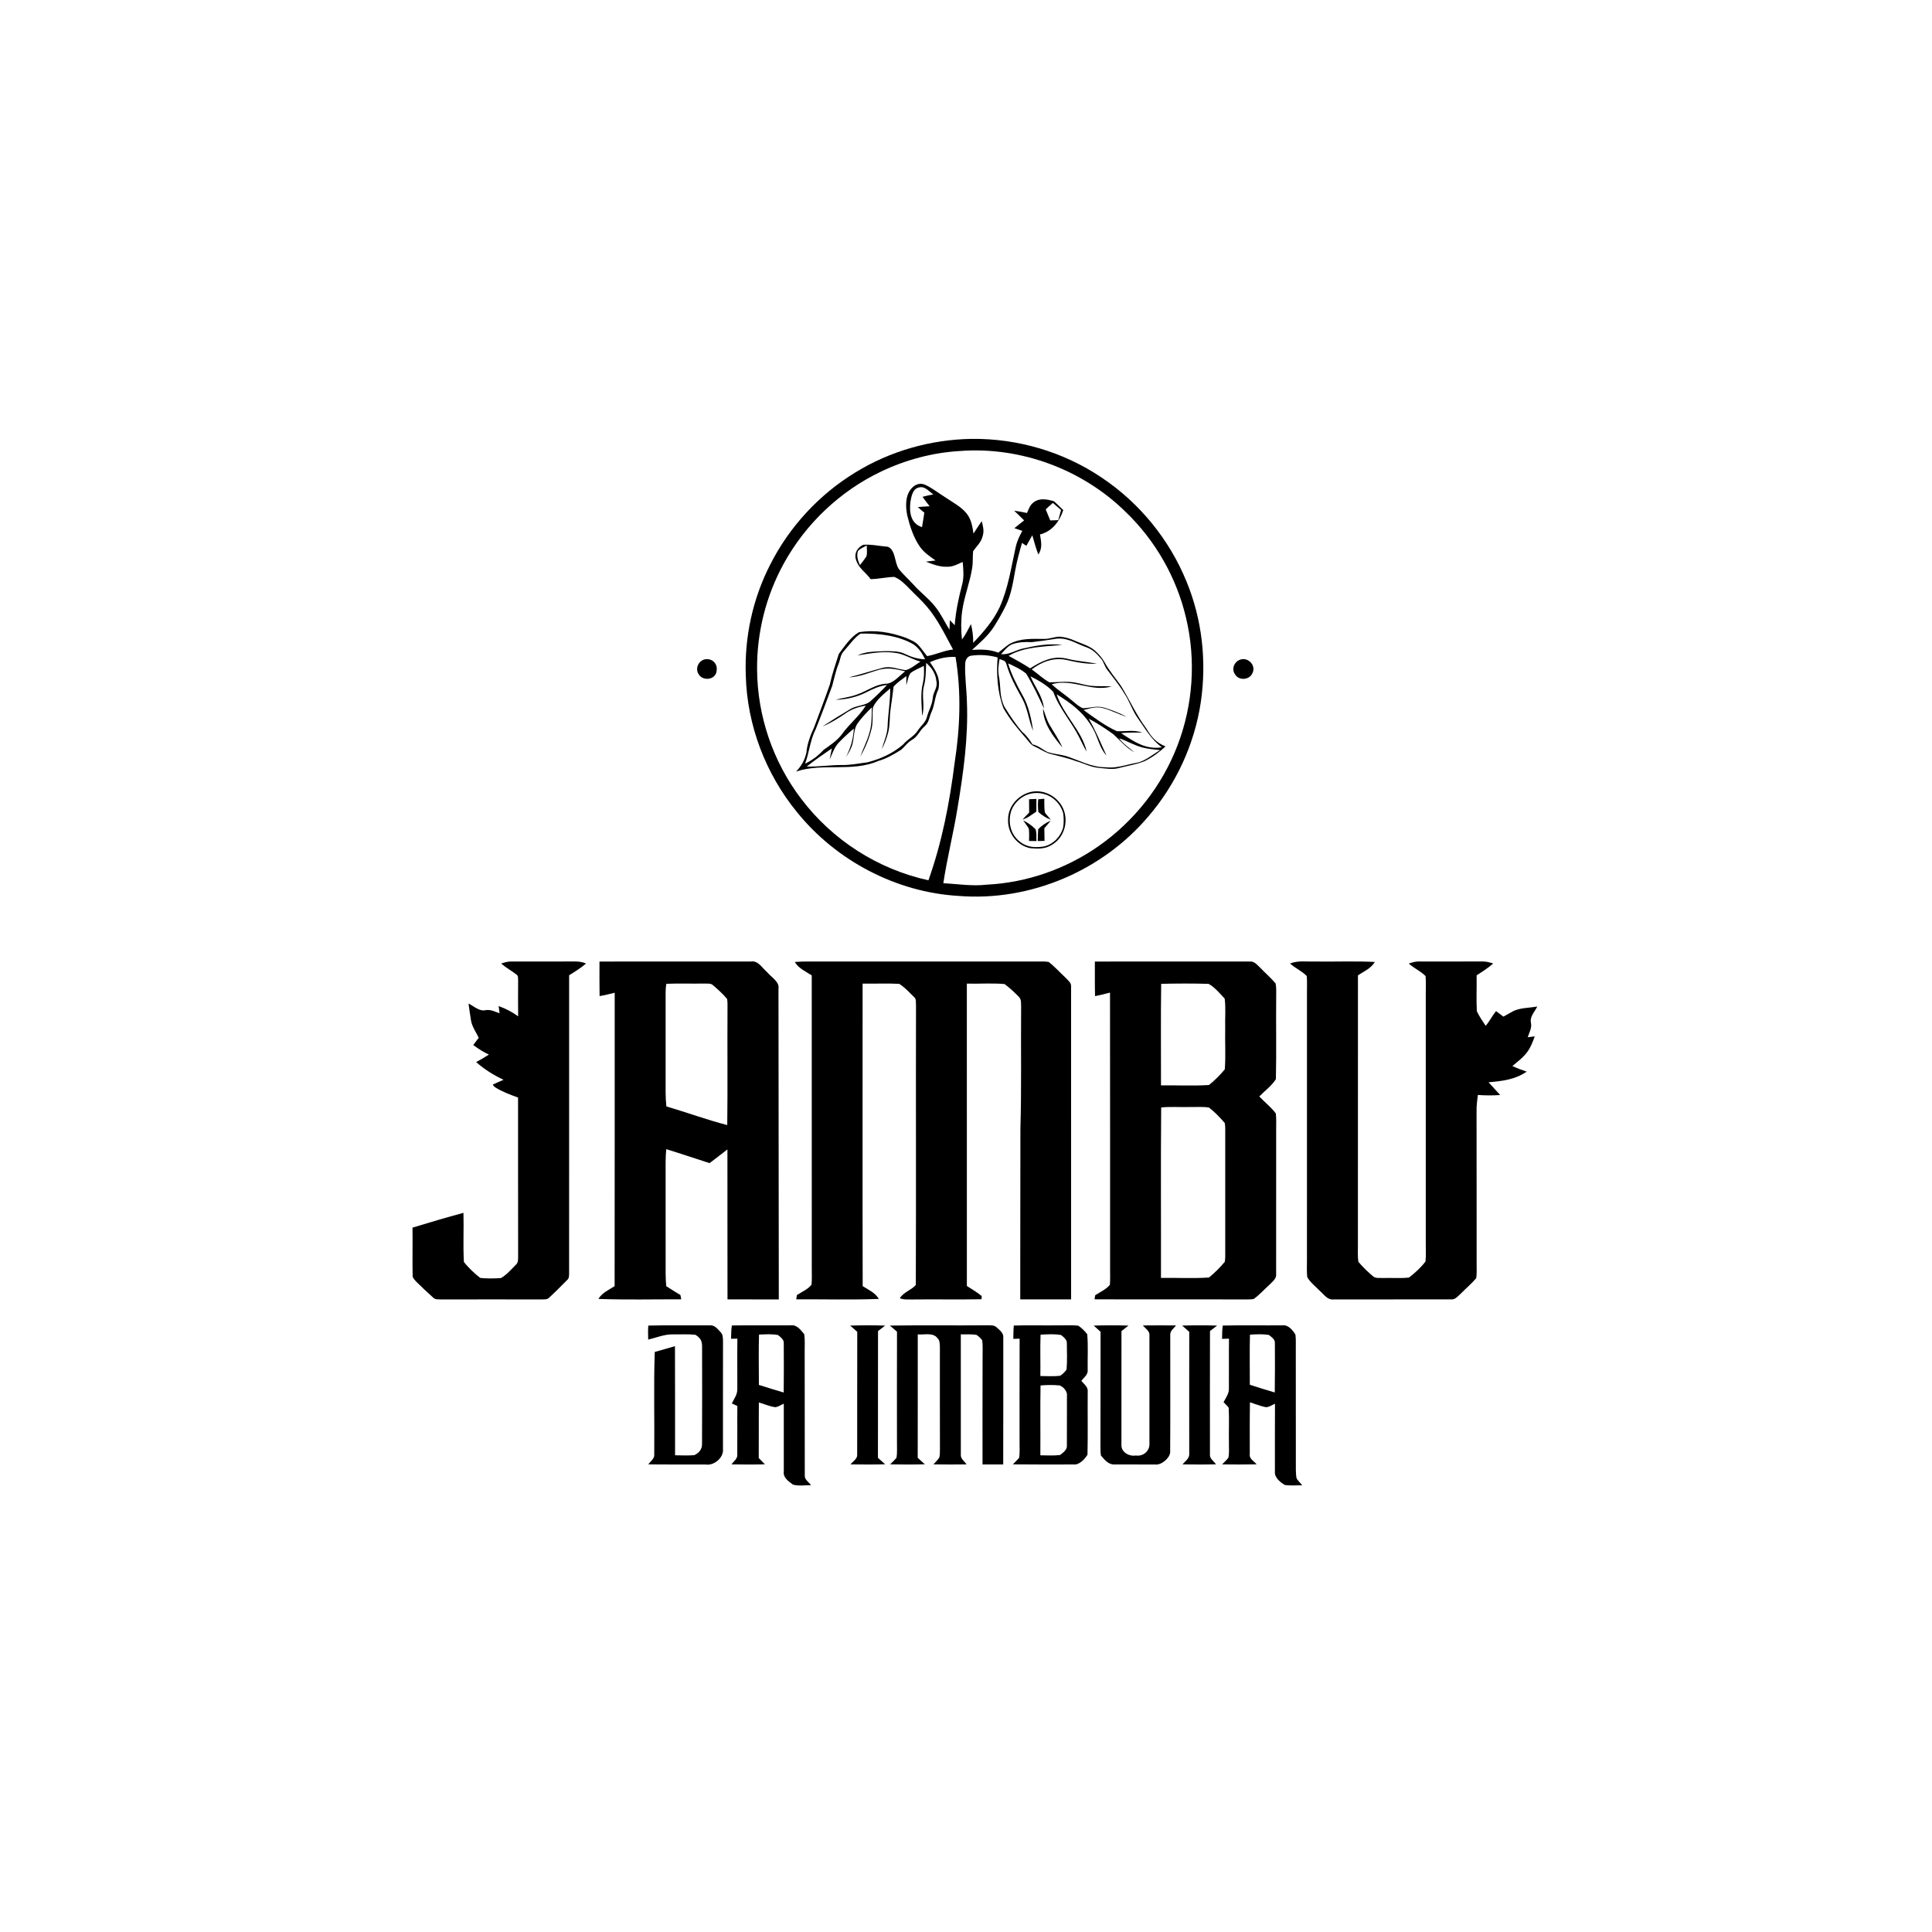<?xml version="1.0" encoding="UTF-8"?>
<!DOCTYPE svg PUBLIC '-//W3C//DTD SVG 1.0//EN'
          'http://www.w3.org/TR/2001/REC-SVG-20010904/DTD/svg10.dtd'>
<svg height="1024" viewBox="0 0 1024 1024" width="1024" xmlns="http://www.w3.org/2000/svg" xmlns:xlink="http://www.w3.org/1999/xlink"
><path d="M 0.00 0.00 L 1024.00 0.00 L 1024.00 1024.00 L 0.00 1024.00 L 0.00 0.00 Z" fill="#fff"
  /><path d="M 515.00 232.61 C 539.35 232.35 563.68 239.47 583.88 253.12 C 603.89 266.46 619.74 285.86 628.83 308.12 C 637.15 328.22 639.60 350.42 636.49 371.91 C 633.20 394.27 623.42 415.54 608.69 432.68 C 584.19 461.65 545.87 477.93 507.98 474.85 C 474.97 472.91 443.23 456.19 422.48 430.52 C 405.78 410.15 395.95 384.34 395.28 357.98 C 394.53 337.67 398.97 317.29 408.25 299.20 C 418.39 279.15 434.20 262.07 453.39 250.38 C 471.85 239.02 493.34 232.95 515.00 232.61 Z"
  /><path d="M 508.98 239.03 C 541.10 236.66 573.70 248.78 596.65 271.35 C 612.40 286.48 623.65 306.20 628.62 327.47 C 633.97 349.78 632.34 373.62 624.12 395.04 C 615.94 416.49 601.17 435.22 582.38 448.38 C 565.04 460.55 544.18 467.85 523.00 468.89 C 515.13 469.80 507.86 468.52 499.98 468.14 C 502.01 454.64 505.42 441.34 507.58 427.84 C 510.62 409.51 513.25 390.76 512.49 372.16 C 512.35 365.37 511.30 358.60 511.57 351.93 C 511.60 350.00 512.49 348.04 514.51 347.56 C 519.28 346.86 524.11 347.18 528.76 348.46 C 528.03 357.40 528.67 366.93 531.86 375.38 C 535.07 381.08 539.43 386.29 543.72 391.19 C 545.03 392.63 546.24 394.74 548.06 395.50 C 550.68 396.66 553.10 398.30 555.77 399.32 C 560.60 400.63 565.47 401.62 570.18 403.37 C 574.46 404.57 578.01 406.61 582.49 406.99 C 586.10 407.31 589.82 408.05 593.32 406.99 C 597.76 405.86 602.46 405.13 606.71 403.41 C 610.83 401.39 614.39 398.72 617.74 395.62 C 612.76 393.55 610.34 390.77 607.65 386.23 C 602.38 379.11 598.79 371.15 594.21 363.62 C 591.42 359.60 587.90 355.55 585.50 351.11 C 584.16 348.66 582.31 346.60 580.23 344.75 C 577.38 342.26 573.10 341.09 569.65 339.58 C 567.14 338.44 564.49 337.69 561.74 337.44 C 558.89 337.45 556.22 338.74 553.31 338.63 C 546.78 338.64 541.22 338.17 535.15 341.24 C 533.04 342.66 531.11 344.36 529.11 345.92 C 524.53 344.13 520.02 344.17 515.20 344.45 C 519.45 340.61 523.88 336.85 526.94 331.95 C 529.16 328.44 531.24 324.78 533.08 321.05 C 536.02 315.04 536.91 308.67 538.12 302.17 C 538.99 297.28 540.32 292.52 541.68 287.76 C 542.45 288.28 543.22 288.79 543.99 289.30 C 545.07 287.46 546.11 285.59 547.14 283.71 C 548.14 287.14 549.02 290.58 550.36 293.90 C 552.65 290.42 551.84 287.10 551.22 283.29 C 557.68 281.62 561.56 276.43 563.56 270.34 C 561.83 268.80 560.28 267.02 558.46 265.59 C 555.09 264.68 551.15 263.83 548.10 266.07 C 545.93 267.51 545.33 269.63 544.32 271.90 C 542.07 271.41 539.81 270.98 537.52 270.67 C 539.28 272.41 541.12 274.05 542.81 275.84 C 541.08 277.19 539.34 278.53 537.66 279.94 C 539.05 280.42 540.45 280.89 541.84 281.37 C 540.31 284.18 538.94 287.01 538.30 290.18 C 535.85 301.05 534.47 311.40 529.86 321.82 C 526.41 329.08 521.30 334.97 515.80 340.73 C 515.89 337.30 515.44 334.10 514.63 330.78 C 513.13 333.57 511.79 336.41 509.87 338.96 C 509.32 333.99 509.29 328.91 509.96 323.95 C 511.07 315.92 514.18 308.53 515.35 300.56 C 515.74 297.78 515.49 294.98 515.76 292.20 C 517.65 289.42 520.00 287.56 520.83 284.14 C 521.72 281.37 521.00 278.92 520.34 276.21 C 518.84 278.37 517.40 280.59 515.97 282.80 C 515.42 279.11 514.86 275.53 512.55 272.45 C 509.82 268.78 505.02 266.30 501.26 263.74 C 497.58 261.48 494.10 258.64 490.17 256.86 C 487.44 255.77 484.82 256.84 483.00 259.00 C 479.70 262.86 479.94 268.58 480.87 273.26 C 482.26 278.86 484.13 284.78 487.42 289.57 C 489.65 292.85 492.72 294.82 495.88 297.07 C 494.17 297.28 492.47 297.49 490.77 297.69 C 494.47 299.14 497.96 300.52 502.03 300.39 C 505.13 300.44 507.49 299.06 510.23 297.85 C 510.65 301.98 511.01 305.96 509.90 310.02 C 508.06 317.06 506.55 324.11 506.02 331.38 C 505.16 330.49 504.30 329.59 503.44 328.70 C 503.40 330.39 503.33 332.07 503.24 333.76 C 500.59 329.60 498.74 325.28 495.58 321.43 C 492.18 317.10 487.79 313.98 484.15 309.86 C 481.64 307.05 478.74 304.57 476.43 301.60 C 473.97 298.14 474.87 291.71 470.61 289.79 C 466.26 289.48 461.86 288.39 457.55 288.75 C 454.55 290.08 452.64 293.16 453.63 296.46 C 455.03 301.30 458.71 303.14 461.47 306.96 C 465.66 306.88 469.78 305.90 473.94 305.77 C 477.23 307.03 479.59 309.54 482.00 311.99 C 485.16 315.29 488.44 318.13 491.36 321.63 C 497.00 328.25 501.00 336.62 505.14 344.26 C 500.36 344.77 496.03 346.96 491.40 347.76 C 489.84 345.92 488.52 343.87 486.89 342.07 C 485.24 340.09 482.36 339.06 480.05 338.01 C 471.96 335.13 463.78 333.67 455.23 335.10 C 450.89 337.61 447.54 342.62 444.58 346.61 C 442.86 352.00 441.04 357.31 439.81 362.85 C 437.22 370.40 434.28 377.92 431.52 385.42 C 429.61 389.59 427.81 394.17 427.43 398.77 C 426.59 402.77 424.79 405.99 421.96 408.92 C 436.41 404.22 451.70 409.37 465.53 403.32 C 469.91 402.11 473.70 399.81 477.54 397.45 C 479.59 395.77 480.85 393.62 483.20 392.24 C 486.44 390.53 487.24 387.41 489.99 384.99 C 492.42 383.03 492.40 380.35 493.61 377.62 C 495.49 373.68 495.37 369.32 497.35 365.39 C 498.68 359.53 495.99 355.55 492.88 350.95 C 497.43 348.99 501.47 348.01 506.45 348.18 C 509.59 366.87 508.87 385.69 505.97 404.36 C 503.29 425.54 499.27 446.42 492.09 466.58 C 465.24 460.67 441.21 445.28 424.63 423.37 C 409.75 403.84 401.45 379.57 401.27 355.02 C 401.06 335.36 406.00 315.73 415.51 298.52 C 427.05 277.57 445.28 260.29 466.88 249.99 C 480.01 243.70 494.44 239.84 508.98 239.03 Z" fill="#fff"
  /><path d="M 487.28 258.33 C 490.14 257.54 492.53 260.56 494.69 262.07 C 492.75 262.38 490.86 262.79 488.96 263.32 C 490.13 265.06 491.45 266.67 492.73 268.32 C 490.64 268.44 488.55 268.56 486.46 268.77 C 487.59 269.80 488.74 270.78 489.91 271.73 C 489.47 274.28 489.18 276.85 488.69 279.39 C 482.62 277.52 481.89 271.46 482.54 265.96 C 483.09 263.08 483.72 258.86 487.28 258.33 Z" fill="#fff"
  /><path d="M 558.03 266.55 C 559.51 267.78 560.92 269.07 562.38 270.31 C 561.91 272.11 561.42 273.91 560.90 275.69 C 559.48 275.74 558.06 275.79 556.64 275.82 C 555.84 273.87 555.03 271.94 554.26 269.98 C 555.51 268.82 556.74 267.66 558.03 266.55 Z" fill="#fff"
  /><path d="M 459.40 289.11 C 459.36 290.95 459.79 293.07 459.22 294.84 C 458.24 296.48 456.95 298.02 455.76 299.52 C 454.72 297.06 453.92 294.84 454.68 292.16 C 455.91 290.69 457.74 290.00 459.40 289.11 Z" fill="#fff"
  /><path d="M 456.10 335.82 C 465.48 335.66 476.12 336.72 484.33 341.64 C 487.10 343.64 488.90 346.38 490.31 349.45 C 486.41 349.31 483.01 348.24 479.53 346.56 C 476.29 344.97 472.54 345.16 469.00 345.12 C 463.86 345.40 459.20 345.12 454.44 347.40 C 461.06 346.33 467.22 345.10 474.01 345.95 C 478.85 346.42 483.11 349.34 487.84 350.69 C 485.39 352.19 482.88 354.45 480.08 355.19 C 475.68 354.70 472.19 352.81 467.71 354.01 C 461.74 355.58 455.90 357.55 449.89 359.02 C 455.74 358.78 460.67 356.46 466.18 354.92 C 470.90 353.70 475.17 354.68 479.76 355.82 C 476.70 358.06 473.23 362.63 469.18 362.40 C 463.77 362.85 459.15 366.50 454.02 368.18 C 450.38 369.55 446.58 369.85 442.86 370.91 C 448.50 370.75 454.07 369.51 459.12 366.95 C 462.64 365.14 466.13 363.51 470.13 363.06 C 467.24 366.16 464.12 369.19 460.96 372.01 C 457.99 374.09 453.83 373.90 450.66 375.85 C 445.72 378.81 440.73 381.86 435.90 385.02 C 440.30 383.23 444.33 380.78 448.20 378.06 C 451.40 375.80 455.06 374.62 458.90 373.99 C 455.35 379.71 450.08 383.73 446.23 389.18 C 443.57 392.67 440.09 394.89 436.59 397.39 C 433.59 400.62 430.70 402.78 426.72 404.76 C 428.99 398.59 429.35 392.37 432.36 386.45 C 435.40 378.85 438.26 371.19 441.09 363.51 C 442.20 359.53 442.94 355.54 444.52 351.70 C 445.47 349.34 445.41 347.14 447.14 345.25 C 449.91 342.19 452.65 338.09 456.10 335.82 Z" fill="#fff"
  /><path d="M 560.13 338.49 C 566.27 337.99 570.30 341.18 575.86 343.06 C 579.21 344.23 581.46 346.63 583.69 349.26 C 585.09 351.00 585.45 353.27 586.89 355.03 C 589.95 359.11 593.21 363.00 595.82 367.41 C 598.63 371.48 599.97 376.23 602.79 380.27 C 606.89 385.96 610.03 391.88 615.83 396.10 C 607.16 397.44 601.04 393.04 594.18 388.59 C 597.92 388.10 601.64 388.36 605.40 388.26 C 600.86 386.71 596.62 387.76 592.01 387.55 C 585.68 384.74 579.91 380.35 574.31 376.32 C 577.61 375.45 581.06 374.36 584.48 375.26 C 588.82 376.35 592.82 378.64 597.15 379.89 C 593.42 377.95 589.26 376.28 585.23 375.06 C 581.24 373.94 577.92 375.24 574.02 375.39 C 571.96 374.63 570.16 372.91 568.47 371.54 C 564.89 368.41 560.86 365.94 557.41 362.65 C 568.79 359.48 578.18 366.96 589.26 363.83 C 585.47 363.55 581.75 363.88 578.00 363.47 C 574.18 362.99 570.80 361.63 566.93 361.44 C 563.34 361.17 559.78 361.67 556.20 361.65 C 552.85 359.79 549.95 357.02 546.83 354.79 C 552.09 350.79 558.23 348.42 564.91 349.72 C 570.41 350.95 575.77 352.08 581.45 351.76 C 576.06 350.74 570.62 350.45 565.28 349.06 C 557.89 347.42 552.03 350.43 545.99 354.24 C 542.28 351.82 538.47 349.68 534.56 347.63 C 542.64 342.73 553.91 342.67 563.10 341.85 C 555.68 340.85 548.70 342.26 541.51 343.89 C 537.71 344.94 534.76 347.07 530.58 346.73 C 532.23 344.91 534.12 342.38 536.48 341.46 C 539.88 340.28 543.31 340.16 546.86 340.35 C 551.31 339.82 555.72 339.22 560.13 338.49 Z" fill="#fff"
  /><path d="M 373.51 349.48 C 377.37 348.69 380.57 351.76 379.79 355.70 C 379.31 360.32 372.63 361.19 370.37 357.46 C 368.29 354.50 370.09 350.33 373.51 349.48 Z"
  /><path d="M 657.54 349.55 C 661.65 348.30 665.80 352.71 663.87 356.64 C 662.40 360.50 656.55 360.92 654.55 357.36 C 652.53 354.43 654.29 350.53 657.54 349.55 Z"
  /><path d="M 529.79 349.32 C 531.38 349.97 532.89 349.97 533.38 351.91 C 535.27 358.46 538.47 364.33 541.78 370.24 C 544.79 375.75 545.17 381.71 547.59 387.37 C 546.61 380.89 545.15 373.86 541.79 368.16 C 538.88 362.92 535.99 357.37 534.32 351.60 C 537.57 353.14 541.18 354.69 543.91 357.06 C 547.53 363.01 550.41 369.25 553.34 375.54 C 552.54 368.82 548.73 364.49 546.19 358.48 C 550.45 360.60 555.03 363.22 558.27 366.74 C 561.53 375.71 567.88 382.48 572.08 390.93 C 573.38 393.43 574.45 395.98 575.96 398.37 C 573.59 387.42 563.44 378.74 560.05 368.00 C 567.54 372.57 574.29 377.62 578.78 385.33 C 581.96 390.35 582.39 395.95 586.46 400.45 C 583.38 393.85 580.77 387.17 577.02 380.90 C 581.49 383.24 585.85 386.12 589.96 389.06 C 593.77 392.37 596.63 396.30 601.24 398.69 C 598.39 396.31 595.39 394.34 593.15 391.28 C 597.46 392.77 601.16 395.02 605.49 396.18 C 608.59 396.98 611.72 397.24 614.87 397.58 C 610.90 399.93 606.74 403.61 602.14 404.35 C 596.41 405.43 591.64 407.38 585.80 406.65 C 578.26 406.65 572.18 403.01 564.67 400.62 C 561.55 399.84 558.28 399.59 555.22 398.63 C 552.48 397.21 550.38 395.20 547.25 394.54 C 545.68 392.05 544.09 389.81 541.80 387.91 C 538.14 383.69 535.23 379.23 532.32 374.49 C 529.60 368.99 530.55 364.06 529.43 358.35 C 528.86 355.29 529.25 352.35 529.79 349.32 Z" fill="#fff"
  /><path d="M 490.90 351.32 C 493.88 353.99 495.93 357.00 496.32 361.08 C 497.08 364.56 494.63 366.54 494.38 370.04 C 494.05 373.63 492.20 376.52 491.32 379.95 C 490.69 382.85 487.94 384.81 486.33 387.36 C 484.34 390.43 480.99 391.78 478.67 394.62 C 473.16 399.35 466.82 402.20 459.82 404.04 C 455.18 404.59 450.69 405.61 445.99 405.47 C 439.82 405.47 433.73 406.47 427.57 406.29 C 431.84 402.88 436.39 399.76 440.91 396.67 C 440.54 398.65 440.11 400.61 439.71 402.57 C 441.20 399.46 442.16 396.10 444.57 393.59 C 447.09 390.97 449.77 388.48 452.56 386.16 C 452.17 391.86 450.95 396.12 448.44 401.21 C 449.84 399.04 451.20 396.82 451.83 394.29 C 452.73 390.93 452.44 386.51 454.43 383.53 C 456.64 380.41 459.35 377.61 462.07 374.94 C 462.06 379.43 462.11 384.14 460.79 388.47 C 459.57 392.84 457.47 396.75 455.99 400.99 C 458.61 396.39 460.71 391.42 461.95 386.26 C 462.84 382.72 462.22 378.63 462.66 375.01 C 464.38 370.97 468.58 367.70 471.82 364.90 C 471.93 371.68 470.65 378.27 470.45 385.02 C 470.25 389.47 468.48 392.99 467.33 397.19 C 468.80 394.31 469.98 391.25 470.78 388.12 C 471.79 384.20 471.41 380.18 472.00 376.03 C 472.57 372.02 473.13 368.01 473.61 363.98 C 475.48 361.76 478.09 360.08 480.39 358.33 C 480.39 359.93 480.38 361.53 480.38 363.14 C 481.06 361.07 481.31 358.47 482.63 356.72 C 484.73 355.13 487.32 354.09 489.67 352.93 C 489.82 355.97 489.85 358.98 489.18 361.97 C 487.73 367.47 488.53 373.76 488.76 379.43 C 490.41 374.16 488.35 369.13 489.67 363.79 C 490.81 359.67 490.63 355.54 490.90 351.32 Z" fill="#fff"
  /><path d="M 552.85 375.55 C 554.06 378.62 554.74 381.62 556.45 384.47 C 558.73 388.37 561.28 391.97 563.09 396.14 C 558.35 390.65 552.71 383.13 552.85 375.55 Z"
  /><path d="M 546.50 419.72 C 552.89 418.35 559.50 421.60 562.78 427.15 C 566.77 434.00 564.61 443.53 557.72 447.64 C 554.14 450.06 550.27 449.91 546.14 449.56 C 538.98 448.24 533.85 441.29 534.31 434.07 C 534.45 427.09 539.81 421.25 546.50 419.72 Z"
  /><path d="M 545.23 420.92 C 553.16 418.58 561.25 423.10 563.50 430.97 C 563.89 433.59 563.92 436.35 563.41 438.96 C 561.95 443.63 558.32 447.40 553.52 448.60 C 549.04 449.39 544.50 449.20 540.79 446.28 C 535.43 442.36 534.01 435.40 536.13 429.31 C 537.76 425.41 541.17 422.19 545.23 420.92 Z" fill="#fff"
  /><path d="M 550.27 423.65 C 551.34 423.52 552.42 423.42 553.50 423.34 C 553.57 425.78 553.38 428.33 553.83 430.74 C 554.82 432.03 555.95 433.21 556.98 434.47 C 554.45 433.55 552.38 432.18 550.37 430.41 C 550.04 428.19 550.09 425.88 550.27 423.65 Z"
  /><path d="M 545.43 423.61 C 546.72 423.55 548.01 423.50 549.30 423.45 C 549.29 425.68 549.28 427.92 549.30 430.15 C 546.91 431.74 544.78 433.52 541.98 434.39 C 543.09 433.10 544.28 431.89 545.47 430.68 C 545.46 428.32 545.44 425.96 545.43 423.61 Z"
  /><path d="M 542.31 434.83 C 544.72 436.01 546.90 437.54 548.79 439.44 C 549.59 441.31 549.20 443.77 549.35 445.79 C 548.04 445.77 546.73 445.75 545.41 445.73 C 545.44 443.55 545.59 441.30 545.27 439.14 C 544.39 437.64 543.26 436.29 542.31 434.83 Z"
  /><path d="M 556.89 434.98 C 555.81 436.34 554.68 437.65 553.53 438.95 C 553.56 441.20 553.58 443.44 553.62 445.69 C 552.43 445.71 551.24 445.74 550.04 445.77 C 550.12 443.67 550.07 441.55 550.29 439.47 C 552.18 437.49 554.37 436.04 556.89 434.98 Z"
  /><path d="M 271.01 509.62 C 282.00 509.62 292.99 509.67 303.98 509.60 C 306.35 509.56 308.39 509.72 310.59 510.70 C 307.82 513.09 304.74 514.99 301.65 516.92 C 301.61 569.58 301.62 622.33 301.64 674.99 C 301.57 676.45 301.72 677.51 300.50 678.53 C 297.37 681.69 294.21 684.88 290.93 687.90 C 289.99 688.88 288.32 688.64 287.06 688.74 C 269.36 688.70 251.65 688.69 233.94 688.74 C 232.22 688.61 230.69 688.99 229.40 687.59 C 226.45 684.92 223.49 682.15 220.66 679.36 C 219.88 678.45 218.60 677.32 218.70 676.03 C 218.55 667.58 218.74 659.12 218.64 650.67 C 227.60 647.93 236.60 645.27 245.64 642.83 C 245.87 651.48 245.39 660.22 245.87 668.84 C 248.08 671.74 251.64 675.12 254.55 677.33 C 258.09 677.71 261.98 677.66 265.53 677.39 C 268.51 675.72 270.96 672.80 273.37 670.39 C 274.76 669.18 274.54 667.73 274.62 666.06 C 274.56 637.95 274.61 609.82 274.58 581.71 C 270.54 580.28 266.26 578.68 262.62 576.39 C 262.02 576.04 261.55 575.51 261.20 574.82 C 263.07 573.93 264.99 573.15 266.88 572.32 C 261.56 569.78 256.77 566.83 252.36 562.91 C 254.68 561.70 256.91 560.41 259.10 558.96 C 256.11 557.53 253.47 555.88 250.83 553.87 C 251.80 552.60 252.78 551.33 253.75 550.05 C 252.28 547.03 250.14 544.07 249.63 540.78 C 249.14 537.83 248.74 534.86 248.32 531.89 C 251.21 533.31 254.06 536.20 257.41 535.40 C 260.19 534.97 262.26 536.20 264.80 537.07 C 264.62 535.79 264.45 534.52 264.28 533.24 C 268.11 534.63 271.33 536.29 274.63 538.66 C 274.54 532.43 274.60 526.21 274.62 519.98 C 274.48 518.55 274.94 517.31 273.57 516.38 C 270.96 514.42 268.11 512.83 265.61 510.70 C 267.40 510.13 269.11 509.56 271.01 509.62 Z"
  /><path d="M 317.74 509.64 C 344.50 509.60 371.30 509.66 398.07 509.62 C 401.83 508.99 404.07 513.18 406.66 515.34 C 408.70 517.85 413.26 520.39 412.61 523.99 C 412.63 578.88 412.73 633.82 412.78 688.72 C 403.72 688.70 394.66 688.71 385.59 688.71 C 385.52 662.21 385.60 635.71 385.55 609.21 C 382.41 611.66 379.27 614.10 376.08 616.48 C 368.42 614.03 360.81 611.44 353.13 609.08 C 352.92 611.38 352.79 613.67 352.79 615.98 C 352.82 635.66 352.81 655.35 352.80 675.03 C 352.79 677.27 352.92 679.48 353.13 681.71 C 355.62 683.30 358.11 684.87 360.63 686.39 C 360.78 687.15 360.92 687.91 361.07 688.67 C 346.45 688.62 331.76 689.01 317.15 688.45 C 319.29 685.06 322.52 683.81 325.76 681.68 C 325.86 629.85 325.76 578.01 325.80 526.18 C 323.14 526.84 320.49 527.50 317.79 527.94 C 317.68 521.85 317.74 515.74 317.74 509.64 Z"
  /><path d="M 421.23 509.86 C 426.09 509.47 431.08 509.66 436.00 509.63 C 475.01 509.63 514.06 509.65 553.07 509.62 C 553.99 509.62 554.90 509.70 555.80 509.85 C 559.04 512.32 561.79 515.46 564.79 518.22 C 566.12 519.75 567.92 520.80 567.70 523.05 C 567.72 578.27 567.71 633.49 567.71 688.71 C 558.72 688.71 549.74 688.72 540.75 688.70 C 540.73 658.47 540.84 628.23 540.84 598.00 C 541.48 576.66 541.01 555.28 541.22 533.93 C 541.09 531.82 541.57 529.74 539.84 528.17 C 537.53 525.83 535.09 523.50 532.43 521.57 C 525.85 520.97 519.07 521.51 512.45 521.34 C 512.47 574.76 512.43 628.18 512.46 681.59 C 515.11 683.32 517.95 684.92 520.35 686.97 L 520.21 688.63 C 507.82 688.86 495.39 688.60 483.00 688.75 C 481.05 688.69 478.70 688.94 476.93 688.06 C 478.94 684.83 482.97 683.85 485.40 681.06 C 485.59 631.98 485.38 582.09 485.50 532.92 C 485.37 531.63 485.73 529.50 484.62 528.60 C 482.11 526.15 479.60 523.31 476.61 521.46 C 470.17 521.10 463.65 521.46 457.20 521.33 C 457.22 574.77 457.12 628.22 457.24 681.66 C 460.49 683.78 463.72 685.02 465.82 688.46 C 451.26 689.01 436.61 688.60 422.03 688.67 C 422.14 687.92 422.25 687.17 422.37 686.42 C 424.88 684.76 428.32 683.33 430.13 680.89 C 430.42 677.95 430.23 674.95 430.26 671.99 C 430.24 620.32 430.28 568.65 430.24 516.98 C 426.84 514.76 423.47 513.43 421.23 509.86 Z"
  /><path d="M 580.30 509.64 C 607.56 509.62 634.83 509.65 662.10 509.62 C 664.90 509.34 666.17 511.32 668.02 513.00 C 670.66 515.78 673.64 518.30 676.09 521.25 C 676.58 523.41 676.37 525.78 676.41 527.99 C 676.25 542.62 676.58 557.36 676.25 571.96 C 674.07 575.49 670.32 578.16 667.45 581.15 C 670.28 584.18 673.72 586.81 676.20 590.13 C 676.57 593.05 676.35 596.07 676.39 599.01 C 676.37 624.28 676.39 649.81 676.38 675.09 C 676.68 677.79 674.52 679.14 672.88 680.90 C 670.10 683.41 667.53 686.30 664.49 688.49 C 663.05 688.76 661.53 688.73 660.07 688.74 C 633.43 688.63 606.78 688.80 580.14 688.66 C 580.25 687.94 580.36 687.22 580.47 686.50 C 583.06 684.84 586.30 683.37 588.26 680.98 C 588.49 678.34 588.36 675.65 588.37 672.99 C 588.33 624.03 588.42 575.06 588.33 526.09 C 585.70 526.78 583.08 527.47 580.40 527.98 C 580.22 521.87 580.34 515.75 580.30 509.64 Z"
  /><path d="M 697.00 509.63 C 707.56 509.78 718.17 509.33 728.71 509.86 C 726.49 513.41 723.11 514.71 719.74 516.94 C 719.71 564.63 719.74 612.31 719.72 659.99 C 719.77 662.89 719.50 665.90 719.96 668.76 C 722.22 671.52 724.95 674.07 727.65 676.40 C 729.15 677.72 731.07 677.24 732.94 677.37 C 737.54 677.22 742.23 677.63 746.80 677.13 C 749.94 674.71 753.19 671.78 755.54 668.59 C 755.88 665.42 755.65 662.18 755.69 659.00 C 755.69 615.00 755.68 571.00 755.69 527.00 C 755.66 523.79 755.86 520.53 755.58 517.33 C 752.98 514.74 749.45 513.17 746.69 510.71 C 748.45 510.13 750.13 509.55 752.01 509.61 C 763.00 509.61 774.00 509.66 784.99 509.59 C 787.29 509.51 789.28 509.94 791.44 510.68 C 788.71 513.05 785.69 514.99 782.65 516.94 C 782.73 523.26 782.43 529.63 782.75 535.94 C 784.01 538.66 785.77 541.22 787.44 543.71 C 789.51 541.30 790.91 538.37 792.93 535.90 C 794.22 536.89 795.51 537.88 796.84 538.83 C 798.37 537.99 799.88 537.11 801.42 536.28 C 805.22 534.04 810.49 534.29 814.79 533.46 C 813.32 536.56 810.63 538.78 811.48 542.40 C 811.95 544.88 810.48 547.42 809.72 549.77 C 810.96 549.61 812.20 549.45 813.45 549.30 C 812.35 552.22 811.38 554.98 809.51 557.52 C 807.29 560.56 804.45 562.62 801.60 565.01 C 804.07 566.18 806.58 567.14 809.17 567.98 C 803.03 572.25 796.20 572.98 788.96 573.63 C 791.01 575.88 793.10 578.11 795.12 580.39 C 791.15 580.66 787.27 580.64 783.30 580.35 C 782.94 583.21 782.55 586.04 782.61 588.93 C 782.68 615.96 782.59 642.99 782.65 670.02 C 782.62 672.47 782.81 675.02 782.43 677.45 C 780.04 680.34 777.06 682.76 774.45 685.46 C 772.78 686.88 771.41 688.96 768.97 688.71 C 748.30 688.72 727.64 688.69 706.98 688.72 C 703.53 689.14 702.04 686.30 699.67 684.33 C 697.42 681.96 694.46 679.77 692.86 676.90 C 692.54 673.96 692.74 670.95 692.71 667.99 C 692.73 620.66 692.70 573.33 692.72 526.00 C 692.69 523.12 692.86 520.20 692.61 517.33 C 690.08 514.71 686.49 513.16 683.76 510.69 C 687.96 508.98 692.36 509.77 697.00 509.63 Z"
  /><path d="M 353.19 521.44 C 359.81 521.15 366.46 521.43 373.08 521.30 C 374.62 521.41 376.71 521.02 377.90 522.17 C 380.51 524.45 383.22 526.82 385.41 529.52 C 385.66 531.30 385.58 533.15 385.59 534.94 C 385.46 555.40 385.72 575.86 385.46 596.31 C 374.58 593.50 363.97 589.60 353.19 586.42 C 352.94 583.96 352.78 581.50 352.79 579.02 C 352.82 561.34 352.82 543.64 352.79 525.95 C 352.81 524.44 352.90 522.93 353.19 521.44 Z" fill="#fff"
  /><path d="M 615.45 521.45 C 623.81 521.26 632.26 521.21 640.61 521.47 C 643.81 523.27 646.58 526.58 649.10 529.26 C 649.78 534.40 649.21 539.80 649.38 545.00 C 649.21 552.23 649.72 559.59 649.16 566.79 C 646.81 569.64 643.67 572.80 640.77 575.08 C 632.37 575.62 623.79 575.16 615.35 575.28 C 615.40 557.36 615.18 539.35 615.45 521.45 Z" fill="#fff"
  /><path d="M 615.45 586.97 C 620.26 586.49 625.16 586.86 629.99 586.75 C 633.55 586.85 637.26 586.45 640.77 587.02 C 643.82 589.34 646.66 592.32 649.15 595.23 C 649.31 596.12 649.39 597.02 649.40 597.93 C 649.37 620.64 649.37 643.36 649.40 666.07 C 649.39 666.98 649.31 667.89 649.16 668.78 C 646.86 671.59 643.60 674.85 640.78 677.11 C 632.37 677.67 623.78 677.20 615.34 677.31 C 615.41 647.25 615.18 617.00 615.45 586.97 Z" fill="#fff"
  /><path d="M 343.61 702.59 C 354.38 702.30 365.20 702.55 375.99 702.46 C 378.85 702.22 380.15 704.22 381.93 706.06 C 383.27 707.48 383.13 709.11 383.21 710.92 C 383.16 729.96 383.21 749.05 383.19 768.08 C 383.64 772.61 378.47 776.91 374.08 776.23 C 363.93 776.15 353.78 776.29 343.63 776.14 C 344.77 774.50 347.02 773.05 346.76 770.92 C 346.96 752.82 346.41 734.65 347.03 716.57 C 350.61 715.56 354.17 714.51 357.75 713.49 C 357.86 732.77 357.75 752.05 357.80 771.33 C 361.18 771.35 364.60 771.56 367.97 771.26 C 370.62 770.07 372.20 768.07 372.09 765.06 C 372.19 748.03 372.14 730.96 372.12 713.93 C 372.18 710.71 371.27 709.11 368.56 707.46 C 364.73 707.03 360.80 707.32 356.95 707.25 C 352.09 707.12 348.25 708.93 343.55 709.99 C 343.51 707.53 343.41 705.03 343.61 702.59 Z"
  /><path d="M 387.93 702.52 C 398.28 702.37 408.65 702.54 419.01 702.45 C 422.37 701.99 424.35 704.88 426.26 707.16 C 426.71 710.05 426.46 713.08 426.50 716.01 C 426.50 737.94 426.53 759.93 426.55 781.86 C 426.26 784.14 428.65 785.51 429.87 787.17 C 426.82 787.13 423.20 787.76 420.27 786.86 C 418.06 785.25 414.93 783.12 415.43 780.00 C 415.43 768.01 415.46 755.98 415.43 743.98 C 413.98 744.58 412.46 745.73 410.88 745.83 C 407.93 745.45 405.07 744.17 402.22 743.32 C 402.11 753.14 402.24 762.96 402.15 772.78 C 403.25 773.88 404.35 774.98 405.42 776.11 C 399.53 776.29 393.62 776.23 387.72 776.15 C 388.87 774.49 391.03 773.10 390.77 770.93 C 390.86 762.36 390.71 753.78 390.82 745.20 C 389.84 744.75 388.86 744.29 387.88 743.84 C 389.19 741.19 390.91 739.10 390.79 736.01 C 390.84 727.18 390.70 718.35 390.83 709.52 C 389.72 709.54 388.60 709.56 387.48 709.57 C 387.58 707.25 387.48 704.81 387.93 702.52 Z"
  /><path d="M 450.61 702.59 C 456.77 702.41 462.97 702.38 469.13 702.60 C 467.89 703.58 466.63 704.54 465.37 705.50 C 465.32 727.90 465.38 750.29 465.33 772.69 C 466.62 773.81 467.90 774.94 469.16 776.10 C 463.04 776.29 456.91 776.22 450.79 776.15 C 451.99 774.65 454.52 773.13 454.32 771.03 C 454.38 749.36 454.28 727.56 454.36 705.88 C 453.10 704.79 451.84 703.71 450.61 702.59 Z"
  /><path d="M 471.67 702.58 C 488.79 702.32 505.93 702.59 523.06 702.43 C 525.04 702.54 526.81 702.12 528.37 703.64 C 529.99 705.18 531.99 706.53 531.76 709.03 C 531.74 731.41 531.81 753.82 531.72 776.20 C 528.07 776.21 524.41 776.21 520.76 776.19 C 520.71 757.46 520.77 738.73 520.79 720.00 C 520.74 716.82 521.00 713.56 520.60 710.40 C 519.78 709.25 518.70 708.25 517.51 707.49 C 514.80 707.07 511.98 707.29 509.25 707.25 C 509.25 728.43 509.22 749.76 509.26 770.92 C 509.01 773.06 511.17 774.50 512.29 776.16 C 506.45 776.24 500.60 776.24 494.77 776.15 C 495.79 774.98 496.93 773.87 497.81 772.60 C 498.24 771.17 498.15 769.55 498.19 768.07 C 498.12 750.03 498.18 731.97 498.16 713.93 C 498.03 712.20 498.21 710.44 496.81 709.18 C 494.60 706.13 489.76 707.57 486.43 707.26 C 486.42 729.06 486.46 750.87 486.41 772.67 C 487.68 773.80 488.95 774.94 490.19 776.10 C 484.06 776.29 477.92 776.23 471.79 776.14 C 472.91 775.01 474.11 773.92 475.14 772.70 C 475.65 769.88 475.35 766.86 475.41 763.99 C 475.40 744.61 475.36 725.23 475.43 705.85 C 474.17 704.77 472.90 703.69 471.67 702.58 Z"
  /><path d="M 537.33 702.57 C 544.87 702.30 552.45 702.57 560.00 702.47 C 563.80 702.55 567.69 702.22 571.48 702.64 C 573.33 703.80 574.92 705.46 576.25 707.17 C 576.82 713.39 576.38 719.79 576.49 726.05 C 576.79 728.55 574.49 730.08 573.13 731.89 C 574.71 733.84 576.84 735.07 576.51 737.89 C 576.41 748.92 576.65 760.01 576.39 771.03 C 574.91 773.37 572.12 776.50 569.06 776.20 C 558.32 776.20 547.57 776.27 536.83 776.14 C 537.94 775.01 539.11 773.92 540.13 772.71 C 540.64 769.88 540.33 766.86 540.39 763.99 C 540.39 745.84 540.35 727.68 540.42 709.52 C 539.30 709.55 538.19 709.58 537.08 709.62 C 537.15 707.27 537.10 704.90 537.33 702.57 Z"
  /><path d="M 579.69 702.59 C 585.81 702.41 591.98 702.39 598.11 702.59 C 596.88 703.58 595.64 704.54 594.40 705.50 C 594.36 725.59 594.38 745.83 594.38 765.93 C 594.28 769.76 598.55 772.05 602.02 771.45 C 605.92 772.04 609.47 769.06 609.22 765.08 C 609.21 746.04 609.23 726.99 609.22 707.95 C 609.54 705.47 607.14 704.23 605.76 702.52 C 611.62 702.45 617.49 702.44 623.35 702.51 C 621.90 704.37 620.01 705.31 620.26 707.98 C 620.23 728.62 620.35 749.38 620.21 770.00 C 619.69 773.14 615.41 776.71 612.08 776.21 C 605.03 776.21 597.97 776.24 590.92 776.20 C 587.53 776.44 585.52 773.78 583.53 771.46 C 583.25 770.04 583.29 768.52 583.27 767.07 C 583.36 746.67 583.24 726.27 583.33 705.87 C 582.11 704.78 580.89 703.70 579.69 702.59 Z"
  /><path d="M 626.57 702.58 C 632.73 702.41 638.94 702.39 645.10 702.59 C 643.85 703.57 642.59 704.53 641.32 705.48 C 641.26 727.26 641.28 749.12 641.30 770.90 C 641.03 773.03 643.37 774.50 644.50 776.12 C 638.60 776.27 632.69 776.23 626.79 776.15 C 628.44 774.13 630.61 773.04 630.32 770.08 C 630.32 748.70 630.28 727.29 630.33 705.91 C 629.07 704.81 627.80 703.71 626.57 702.58 Z"
  /><path d="M 648.10 702.57 C 658.69 702.32 669.32 702.55 679.91 702.46 C 682.78 702.06 685.30 705.18 686.61 707.36 C 686.93 709.87 686.77 712.46 686.80 714.99 C 686.79 736.35 686.85 757.72 686.83 779.08 C 686.86 780.62 686.90 782.11 687.25 783.63 C 688.05 784.95 689.24 786.04 690.23 787.22 C 687.21 787.25 684.12 787.47 681.11 787.12 C 678.72 785.87 675.41 783.06 675.73 780.07 C 675.73 768.05 675.70 756.02 675.77 744.00 C 674.11 744.67 672.15 746.26 670.33 745.71 C 667.67 745.12 665.10 744.07 662.50 743.25 C 662.34 752.47 662.41 761.70 662.41 770.92 C 662.04 773.15 664.77 774.57 666.03 776.13 C 659.95 776.26 653.86 776.23 647.77 776.15 C 648.87 775.01 650.05 773.92 651.04 772.68 C 651.64 770.24 651.29 767.51 651.36 765.00 C 651.22 758.71 651.57 752.39 651.23 746.12 C 650.45 745.06 649.43 744.15 648.51 743.20 C 649.65 741.02 651.42 738.59 651.34 736.06 C 651.43 727.21 651.27 718.36 651.39 709.51 C 650.17 709.55 648.95 709.59 647.73 709.63 C 647.78 707.30 647.72 704.86 648.10 702.57 Z"
  /><path d="M 402.29 707.36 C 405.58 707.23 409.11 706.95 412.35 707.60 C 413.73 708.75 415.55 709.91 415.41 711.94 C 415.49 720.64 415.46 729.36 415.38 738.06 C 410.96 736.82 406.60 735.40 402.23 734.03 C 402.22 725.15 402.03 716.23 402.29 707.36 Z" fill="#fff"
  /><path d="M 551.52 707.40 C 555.08 707.21 558.89 706.95 562.40 707.59 C 563.69 708.64 565.60 710.06 565.45 711.92 C 565.49 716.55 565.70 721.26 565.31 725.88 C 564.39 727.18 563.22 728.36 561.85 729.20 C 558.41 729.59 554.88 729.33 551.42 729.33 C 551.51 722.03 551.25 714.70 551.52 707.40 Z" fill="#fff"
  /><path d="M 662.50 707.40 C 665.79 707.18 669.23 707.02 672.49 707.53 C 673.96 708.68 675.95 709.94 675.71 712.08 C 675.76 720.73 675.79 729.39 675.65 738.04 C 671.21 736.79 666.83 735.34 662.43 733.95 C 662.46 725.11 662.27 716.23 662.50 707.40 Z" fill="#fff"
  /><path d="M 551.51 734.31 C 554.85 734.04 558.33 733.97 561.67 734.32 C 563.72 735.12 565.87 737.54 565.50 739.89 C 565.46 748.61 565.54 757.33 565.47 766.05 C 565.75 768.39 563.46 769.92 561.83 771.19 C 558.40 771.62 554.86 771.34 551.41 771.34 C 551.51 759.00 551.27 746.63 551.51 734.31 Z" fill="#fff"
/></svg
>
